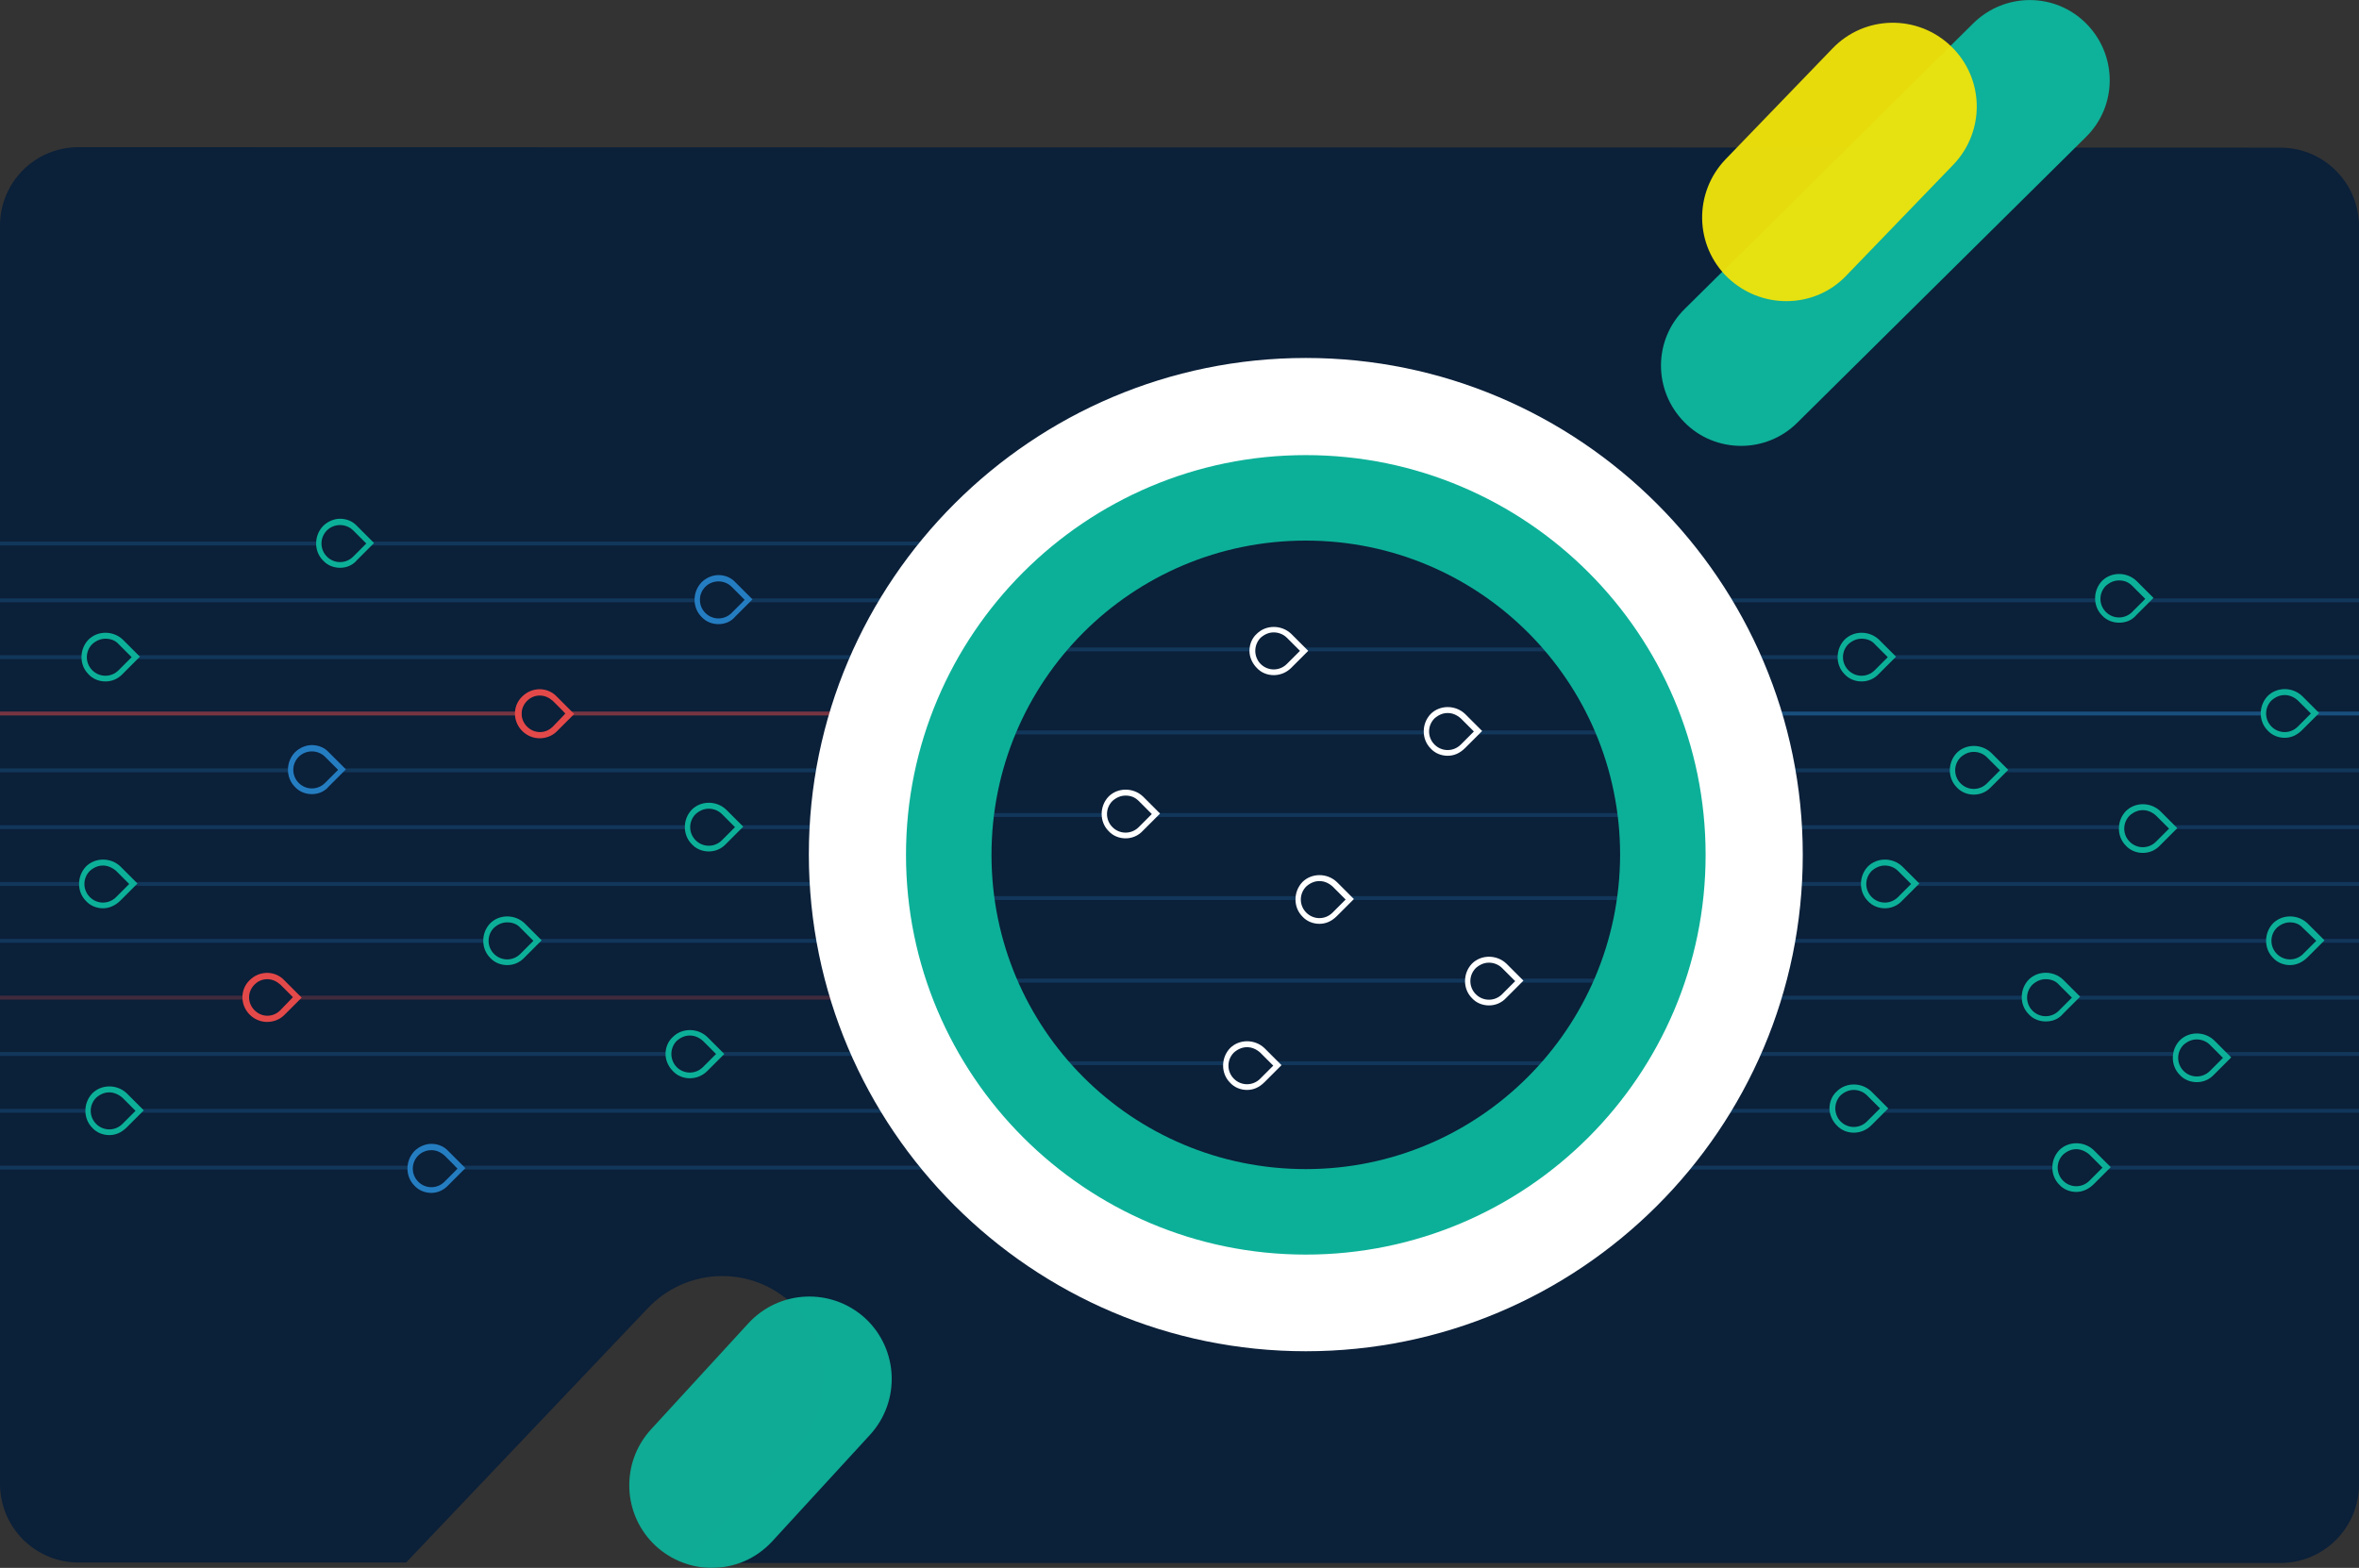<?xml version="1.0" encoding="utf-8"?>
<!-- Generator: Adobe Illustrator 26.2.1, SVG Export Plug-In . SVG Version: 6.00 Build 0)  -->
<svg version="1.1" id="Layer_1" xmlns="http://www.w3.org/2000/svg" xmlns:xlink="http://www.w3.org/1999/xlink" x="0px" y="0px"
	 viewBox="0 0 485.6 322.8" style="enable-background:new 0 0 485.6 322.8;" xml:space="preserve">
<rect x="0" y="0" width="485.6" height="322.8" fill="#333333" stroke="none"/>
<style type="text/css">
	.st0{fill:#257DC1;}
	.st1{fill:#0B2039;}
	.st2{fill:#0CB098;}
	.st3{fill:#E44949;}
	.st4{opacity:0.5;}
	.st5{clip-path:url(#SVGID_00000176741561163735739640000005186905351166109832_);}
	.st6{clip-path:url(#SVGID_00000165227997461620660010000010278677749683916424_);}
	.st7{clip-path:url(#SVGID_00000091010006503809101810000017242456967943262850_);}
	.st8{clip-path:url(#SVGID_00000109006675581968269560000017307121144991718079_);}
	.st9{clip-path:url(#SVGID_00000094591028011193305940000013326909074288379562_);}
	.st10{clip-path:url(#SVGID_00000149361012224077740430000011361901993466372490_);}
	.st11{clip-path:url(#SVGID_00000116221174770845774760000008412996108852340364_);}
	.st12{clip-path:url(#SVGID_00000127745013273546682190000010687896505430739352_);}
	.st13{clip-path:url(#SVGID_00000181786012067378471400000015479726640577116807_);}
	.st14{clip-path:url(#SVGID_00000163066485540273858970000001025489704304781750_);}
	.st15{clip-path:url(#SVGID_00000133519657536341757510000016838537156574817969_);}
	.st16{clip-path:url(#SVGID_00000073684970912419961410000012953189905999279550_);}
	.st17{clip-path:url(#SVGID_00000051357042656749696420000001211638391245352105_);}
	.st18{clip-path:url(#SVGID_00000101814656256805040430000000061462351747463585_);}
	.st19{clip-path:url(#SVGID_00000140705380935161506070000006699071954944689055_);}
	.st20{clip-path:url(#SVGID_00000162337093889158283040000012926921112393262768_);}
	.st21{clip-path:url(#SVGID_00000008109920307131417140000000621065551388766116_);}
	.st22{fill:#FFFFFF;}
	.st23{clip-path:url(#SVGID_00000149378504441851782420000012458877231469589421_);}
	.st24{clip-path:url(#SVGID_00000089575991338436462670000018156942780932231319_);}
	.st25{clip-path:url(#SVGID_00000147916135868886817610000015616679653740882598_);}
	.st26{clip-path:url(#SVGID_00000139278915000355463400000006789790019892899470_);}
	.st27{clip-path:url(#SVGID_00000096031216425643619600000010640420345807384219_);}
	.st28{clip-path:url(#SVGID_00000048466774394632621060000007570611465448249488_);}
	.st29{clip-path:url(#SVGID_00000036220374387353580430000016779544130441829276_);}
	.st30{clip-path:url(#SVGID_00000003078080742770954610000005252391329594616240_);}
	.st31{clip-path:url(#SVGID_00000139989563076638376180000003282489604437691793_);}
	.st32{clip-path:url(#SVGID_00000098221937165058088050000007638583070321431435_);}
	.st33{clip-path:url(#SVGID_00000104677859537510631290000007597729087023315599_);fill:#0CB098;}
	.st34{fill:#0EB199;}
	.st35{opacity:0.95;}
	.st36{opacity:0.95;enable-background:new    ;}
	.st37{fill:#F0E409;}
</style>
<g>
	<g>
		<path class="st0" d="M105.1,90.8c-1.1,0-2.2-0.4-3.1-1.3c-1.7-1.7-1.7-4.4,0-6.1s4.4-1.7,6.1,0l3.1,3.1l-3.1,3.1
			C107.3,90.4,106.2,90.8,105.1,90.8z M105.1,84.1c-0.6,0-1.2,0.2-1.7,0.7c-0.9,0.9-0.9,2.4,0,3.3s2.4,0.9,3.3,0l1.7-1.7l-1.7-1.7
			C106.3,84.3,105.7,84.1,105.1,84.1z"/>
	</g>
	<g id="Path_633_00000061453704679532246110000003042416854585286278_">
		<path class="st1" d="M16.2,30.3C7.2,30.3,0,37.5,0,46.5v259c0,8.9,7.2,16.2,16.2,16.2h0h67.4l49.6-52.2c7.8-8.4,20.8-9.1,29.4-1.5
			c8.8,7.8,9.2,21.7,1.2,30.4l-23.1,23.4h328.7c8.9,0,16.2-7.2,16.2-16.2l0,0v-259c0-8.9-7.2-16.2-16.2-16.2l0,0"/>
	</g>
	<g id="Path_633_00000084510052499961973130000013970330445512992684_">
		<path class="st1" d="M469.4,30.3"/>
	</g>
	<g id="Path_642_00000012466024127673142520000016361699862967805839_">
		<path class="st0" d="M173.8,166.6c-1,0-1.9-0.4-2.6-1.1c-1.4-1.4-1.4-3.8,0-5.2c1.4-1.4,3.8-1.4,5.2,0l2.6,2.6l-2.6,2.6
			C175.7,166.2,174.8,166.6,173.8,166.6C173.8,166.6,173.8,166.6,173.8,166.6z M173.8,161.2c-0.4,0-0.9,0.2-1.2,0.5
			c-0.7,0.7-0.7,1.7,0,2.4c0.6,0.6,1.8,0.6,2.4,0l1.2-1.2l-1.2-1.2C174.7,161.4,174.2,161.2,173.8,161.2z"/>
	</g>
	<g id="Path_652_00000160167295185145537110000011362302351572243097_">
		<path class="st2" d="M194.3,120.9c-1,0-1.9-0.4-2.6-1.1c-0.7-0.7-1.1-1.6-1.1-2.6c0-1,0.4-1.9,1.1-2.6c1.4-1.4,3.8-1.4,5.2,0
			l2.6,2.6l-2.6,2.6C196.2,120.5,195.3,120.9,194.3,120.9C194.3,120.9,194.3,120.9,194.3,120.9z M194.3,115.5
			c-0.4,0-0.9,0.2-1.2,0.5c-0.3,0.3-0.5,0.8-0.5,1.2s0.2,0.9,0.5,1.2s0.8,0.5,1.2,0.5l0,0c0.5,0,0.9-0.2,1.2-0.5l1.2-1.2l-1.2-1.2
			C195.2,115.6,194.7,115.5,194.3,115.5z"/>
	</g>
	<g id="Path_657_00000080204440407826737740000011418215243305039248_">
		<path class="st3" d="M192.4,232c-0.9,0-1.9-0.4-2.6-1.1c-1.4-1.4-1.4-3.8,0-5.2c1.4-1.4,3.8-1.4,5.2,0l2.6,2.6l-2.6,2.6
			C194.3,231.6,193.3,232,192.4,232z M192.4,226.6c-0.5,0-0.9,0.2-1.2,0.5c-0.7,0.7-0.7,1.7,0,2.4c0.7,0.7,1.7,0.7,2.4,0l1.2-1.2
			l-1.2-1.2C193.2,226.7,192.8,226.6,192.4,226.6z"/>
	</g>
	<g id="Group_766_00000085938182571854391700000003369000552940544152_" class="st4">
		<g id="Line_477_00000006704587828192823140000010913620511988789893_">
			<g>
				<rect x="0" y="146.5" class="st3" width="199.5" height="0.8"/>
			</g>
		</g>
	</g>
	<g class="st4">
		<defs>
			<rect id="SVGID_1_" y="123.2" class="st4" width="199.5" height="0.8"/>
		</defs>
		<use xlink:href="#SVGID_1_"  style="overflow:visible;fill:#257DC1;"/>
		<clipPath id="SVGID_00000000185205024277440340000008385837191966527378_">
			<use xlink:href="#SVGID_1_"  style="overflow:visible;"/>
		</clipPath>
		
			<g id="Line_482_00000000216417215162343820000015177424744460832929_" style="clip-path:url(#SVGID_00000000185205024277440340000008385837191966527378_);">
			<g>
				<line class="st0" x1="199.5" y1="123.6" x2="0" y2="123.6"/>
			</g>
		</g>
	</g>
	<g class="st4">
		<defs>
			<rect id="SVGID_00000103247162254193481830000004073375967785210555_" y="134.9" class="st4" width="199.5" height="0.8"/>
		</defs>
		<use xlink:href="#SVGID_00000103247162254193481830000004073375967785210555_"  style="overflow:visible;fill:#257DC1;"/>
		<clipPath id="SVGID_00000018229854106117236920000010156096270859208612_">
			<use xlink:href="#SVGID_00000103247162254193481830000004073375967785210555_"  style="overflow:visible;"/>
		</clipPath>
		
			<g id="Line_483_00000119080859729159866810000017790020855811872700_" style="clip-path:url(#SVGID_00000018229854106117236920000010156096270859208612_);">
			<g>
				<line class="st0" x1="199.5" y1="135.3" x2="0" y2="135.3"/>
			</g>
		</g>
	</g>
	<g class="st4">
		<defs>
			<rect id="SVGID_00000102512695314660802640000001750983334182439590_" y="111.5" class="st4" width="199.5" height="0.8"/>
		</defs>
		<use xlink:href="#SVGID_00000102512695314660802640000001750983334182439590_"  style="overflow:visible;fill:#257DC1;"/>
		<clipPath id="SVGID_00000121280422368096246250000003444717459666095241_">
			<use xlink:href="#SVGID_00000102512695314660802640000001750983334182439590_"  style="overflow:visible;"/>
		</clipPath>
		
			<g id="Line_493_00000065044106899785661450000001759783897956078218_" style="clip-path:url(#SVGID_00000121280422368096246250000003444717459666095241_);">
			<g>
				<line class="st0" x1="199.5" y1="111.9" x2="0" y2="111.9"/>
			</g>
		</g>
	</g>
	<g class="st4">
		<defs>
			<rect id="SVGID_00000031177244550382804560000006943593599091959464_" y="169.9" class="st4" width="199.5" height="0.8"/>
		</defs>
		<use xlink:href="#SVGID_00000031177244550382804560000006943593599091959464_"  style="overflow:visible;fill:#257DC1;"/>
		<clipPath id="SVGID_00000084496731938703748630000002619011652319339193_">
			<use xlink:href="#SVGID_00000031177244550382804560000006943593599091959464_"  style="overflow:visible;"/>
		</clipPath>
		
			<g id="Group_775_00000155127434798344879110000009240059003485017525_" style="clip-path:url(#SVGID_00000084496731938703748630000002619011652319339193_);">
			<g id="Line_480_00000064324235633532780680000012458510174024070845_">
				<g>
					<line class="st0" x1="199.5" y1="170.3" x2="0" y2="170.3"/>
				</g>
			</g>
		</g>
	</g>
	<g class="st4">
		<defs>
			<rect id="SVGID_00000162331878845453444200000007150387486503745692_" y="158.2" class="st4" width="199.5" height="0.8"/>
		</defs>
		<use xlink:href="#SVGID_00000162331878845453444200000007150387486503745692_"  style="overflow:visible;fill:#257DC1;"/>
		<clipPath id="SVGID_00000171680171410320131080000002065548008976932515_">
			<use xlink:href="#SVGID_00000162331878845453444200000007150387486503745692_"  style="overflow:visible;"/>
		</clipPath>
		
			<g id="Group_778_00000053521655615142517240000017838267718970271933_" style="clip-path:url(#SVGID_00000171680171410320131080000002065548008976932515_);">
			<g id="Line_481_00000061433959590536978480000009733461658611252918_">
				<g>
					<line class="st0" x1="199.5" y1="158.6" x2="0" y2="158.6"/>
				</g>
			</g>
		</g>
	</g>
	<g class="st4">
		<defs>
			<rect id="SVGID_00000155123724646357078360000006766973297036154004_" y="181.6" class="st4" width="199.5" height="0.8"/>
		</defs>
		<use xlink:href="#SVGID_00000155123724646357078360000006766973297036154004_"  style="overflow:visible;fill:#257DC1;"/>
		<clipPath id="SVGID_00000016796886498454761690000000586584318572285072_">
			<use xlink:href="#SVGID_00000155123724646357078360000006766973297036154004_"  style="overflow:visible;"/>
		</clipPath>
		
			<g id="Group_781_00000023966663966795737010000001678164526457947521_" style="clip-path:url(#SVGID_00000016796886498454761690000000586584318572285072_);">
			<g id="Line_482_00000039102773940552606520000005245606399609880757_">
				<g>
					<line class="st0" x1="199.5" y1="182" x2="0" y2="182"/>
				</g>
			</g>
		</g>
	</g>
	<g class="st4">
		<defs>
			<rect id="SVGID_00000123430017145439354680000003636056352362109868_" y="205" class="st4" width="199.5" height="0.8"/>
		</defs>
		<use xlink:href="#SVGID_00000123430017145439354680000003636056352362109868_"  style="overflow:visible;fill:#E44949;"/>
		<clipPath id="SVGID_00000042009883188471432470000011513349752140376477_">
			<use xlink:href="#SVGID_00000123430017145439354680000003636056352362109868_"  style="overflow:visible;"/>
		</clipPath>
		
			<g id="Group_784_00000059283147756703476860000010835705638807990690_" style="clip-path:url(#SVGID_00000042009883188471432470000011513349752140376477_);">
			<g id="Line_483_00000080196186059616716570000013382971864115370399_">
				<g>
					<line class="st0" x1="199.5" y1="205.4" x2="0" y2="205.4"/>
				</g>
			</g>
		</g>
	</g>
	<g class="st4">
		<defs>
			<rect id="SVGID_00000111151142121209621270000008553581597248736682_" y="193.3" class="st4" width="199.5" height="0.8"/>
		</defs>
		<use xlink:href="#SVGID_00000111151142121209621270000008553581597248736682_"  style="overflow:visible;fill:#257DC1;"/>
		<clipPath id="SVGID_00000090272206987307561100000015642023492157998468_">
			<use xlink:href="#SVGID_00000111151142121209621270000008553581597248736682_"  style="overflow:visible;"/>
		</clipPath>
		
			<g id="Group_814_00000069369058565816864380000018430422812551365516_" style="clip-path:url(#SVGID_00000090272206987307561100000015642023492157998468_);">
			<g id="Line_493_00000135683006844153880160000008916807610956745896_">
				<g>
					<line class="st0" x1="199.5" y1="193.7" x2="0" y2="193.7"/>
				</g>
			</g>
		</g>
	</g>
	<g class="st4">
		<defs>
			<rect id="SVGID_00000173873159831286635320000007670425009907706788_" y="216.6" class="st4" width="199.5" height="0.8"/>
		</defs>
		<use xlink:href="#SVGID_00000173873159831286635320000007670425009907706788_"  style="overflow:visible;fill:#257DC1;"/>
		<clipPath id="SVGID_00000114756009758978553640000009174556434514093733_">
			<use xlink:href="#SVGID_00000173873159831286635320000007670425009907706788_"  style="overflow:visible;"/>
		</clipPath>
		
			<g id="Group_781_00000116225809920304998710000007431490919784116128_" style="clip-path:url(#SVGID_00000114756009758978553640000009174556434514093733_);">
			<g id="Line_482_00000127748420878557443370000015161014215014880897_">
				<g>
					<line class="st0" x1="199.5" y1="217" x2="0" y2="217"/>
				</g>
			</g>
		</g>
	</g>
	<g class="st4">
		<defs>
			<rect id="SVGID_00000076578456986357666300000009673797759262168476_" y="228.3" class="st4" width="199.5" height="0.8"/>
		</defs>
		<use xlink:href="#SVGID_00000076578456986357666300000009673797759262168476_"  style="overflow:visible;fill:#257DC1;"/>
		<clipPath id="SVGID_00000118377468621376794250000010271609095144502719_">
			<use xlink:href="#SVGID_00000076578456986357666300000009673797759262168476_"  style="overflow:visible;"/>
		</clipPath>
		
			<g id="Group_784_00000170973510422418505890000016546723735662526627_" style="clip-path:url(#SVGID_00000118377468621376794250000010271609095144502719_);">
			<g id="Line_483_00000084502481922296151010000008899457298452348086_">
				<g>
					<line class="st0" x1="199.5" y1="228.7" x2="0" y2="228.7"/>
				</g>
			</g>
		</g>
	</g>
	<g>
		<g class="st4">
			<defs>
				
					<rect id="SVGID_00000036219322400656477930000007943711638658178437_" x="197.3" y="133.3" class="st4" width="143.1" height="0.8"/>
			</defs>
			<use xlink:href="#SVGID_00000036219322400656477930000007943711638658178437_"  style="overflow:visible;fill:#257DC1;"/>
			<clipPath id="SVGID_00000142856227772873354710000013842268734413434813_">
				<use xlink:href="#SVGID_00000036219322400656477930000007943711638658178437_"  style="overflow:visible;"/>
			</clipPath>
			
				<g id="Line_482_00000116217969745487059930000014100794340795617968_" style="clip-path:url(#SVGID_00000142856227772873354710000013842268734413434813_);">
				<g>
					<line class="st0" x1="340.4" y1="133.7" x2="197.3" y2="133.7"/>
				</g>
			</g>
		</g>
		<g class="st4">
			<defs>
				
					<rect id="SVGID_00000065063274102738108810000018013360059857169568_" x="197.3" y="167.4" class="st4" width="143.1" height="0.8"/>
			</defs>
			<use xlink:href="#SVGID_00000065063274102738108810000018013360059857169568_"  style="overflow:visible;fill:#257DC1;"/>
			<clipPath id="SVGID_00000013194489366820005320000012595750683682335877_">
				<use xlink:href="#SVGID_00000065063274102738108810000018013360059857169568_"  style="overflow:visible;"/>
			</clipPath>
			
				<g id="Group_775_00000043455912328112104590000004271154723456411316_" style="clip-path:url(#SVGID_00000013194489366820005320000012595750683682335877_);">
				<g id="Line_480_00000021092543281119223870000007737408192466440098_">
					<g>
						<line class="st0" x1="340.4" y1="167.8" x2="197.3" y2="167.8"/>
					</g>
				</g>
			</g>
		</g>
		<g class="st4">
			<defs>
				
					<rect id="SVGID_00000043444497315961209470000016756076013395520391_" x="197.3" y="150.4" class="st4" width="143.1" height="0.8"/>
			</defs>
			<use xlink:href="#SVGID_00000043444497315961209470000016756076013395520391_"  style="overflow:visible;fill:#257DC1;"/>
			<clipPath id="SVGID_00000123423831339629101450000001302124104349515139_">
				<use xlink:href="#SVGID_00000043444497315961209470000016756076013395520391_"  style="overflow:visible;"/>
			</clipPath>
			
				<g id="Group_778_00000040557737389630342490000003604615020587195791_" style="clip-path:url(#SVGID_00000123423831339629101450000001302124104349515139_);">
				<g id="Line_481_00000158722701473881760690000015011520861202137506_">
					<g>
						<line class="st0" x1="340.4" y1="150.8" x2="197.3" y2="150.8"/>
					</g>
				</g>
			</g>
		</g>
		<g class="st4">
			<defs>
				
					<rect id="SVGID_00000037675485792418833510000011804341910952743355_" x="197.3" y="184.5" class="st4" width="143.1" height="0.8"/>
			</defs>
			<use xlink:href="#SVGID_00000037675485792418833510000011804341910952743355_"  style="overflow:visible;fill:#257DC1;"/>
			<clipPath id="SVGID_00000052805314214283137000000015377935037204552624_">
				<use xlink:href="#SVGID_00000037675485792418833510000011804341910952743355_"  style="overflow:visible;"/>
			</clipPath>
			
				<g id="Group_781_00000134948147754686887190000006906338516405821357_" style="clip-path:url(#SVGID_00000052805314214283137000000015377935037204552624_);">
				<g id="Line_482_00000113326506065818707510000016130847146912456353_">
					<g>
						<line class="st0" x1="340.4" y1="184.9" x2="197.3" y2="184.9"/>
					</g>
				</g>
			</g>
		</g>
		<g class="st4">
			<defs>
				
					<rect id="SVGID_00000137847674947929544120000010613777666306148540_" x="197.3" y="201.5" class="st4" width="143.1" height="0.8"/>
			</defs>
			<use xlink:href="#SVGID_00000137847674947929544120000010613777666306148540_"  style="overflow:visible;fill:#257DC1;"/>
			<clipPath id="SVGID_00000040575093424167580560000004538456209749776571_">
				<use xlink:href="#SVGID_00000137847674947929544120000010613777666306148540_"  style="overflow:visible;"/>
			</clipPath>
			
				<g id="Group_814_00000080927055492315508920000004072525320579807131_" style="clip-path:url(#SVGID_00000040575093424167580560000004538456209749776571_);">
				<g id="Line_493_00000000932018905507235180000002205002603191929011_">
					<g>
						<line class="st0" x1="340.4" y1="201.9" x2="197.3" y2="201.9"/>
					</g>
				</g>
			</g>
		</g>
		<g class="st4">
			<defs>
				
					<rect id="SVGID_00000064353667579571322380000011902850956593899417_" x="197.3" y="218.5" class="st4" width="143.1" height="0.8"/>
			</defs>
			<use xlink:href="#SVGID_00000064353667579571322380000011902850956593899417_"  style="overflow:visible;fill:#257DC1;"/>
			<clipPath id="SVGID_00000162340631125875334680000003800864359206827184_">
				<use xlink:href="#SVGID_00000064353667579571322380000011902850956593899417_"  style="overflow:visible;"/>
			</clipPath>
			
				<g id="Group_784_00000115514452189935166320000004733391054458202047_" style="clip-path:url(#SVGID_00000162340631125875334680000003800864359206827184_);">
				<g id="Line_483_00000006681514333035736980000008213893223169517471_">
					<g>
						<line class="st0" x1="340.4" y1="218.9" x2="197.3" y2="218.9"/>
					</g>
				</g>
			</g>
		</g>
	</g>
	<g class="st4">
		<defs>
			<rect id="SVGID_00000095334656171204223350000011739928118355649445_" y="240" class="st4" width="199.5" height="0.8"/>
		</defs>
		<use xlink:href="#SVGID_00000095334656171204223350000011739928118355649445_"  style="overflow:visible;fill:#257DC1;"/>
		<clipPath id="SVGID_00000062164827047777202550000016074319366075667886_">
			<use xlink:href="#SVGID_00000095334656171204223350000011739928118355649445_"  style="overflow:visible;"/>
		</clipPath>
		
			<g id="Group_814_00000037694422509829518070000016692638935789836724_" style="clip-path:url(#SVGID_00000062164827047777202550000016074319366075667886_);">
			<g id="Line_493_00000033361527366512811730000009219189699099867528_">
				<g>
					<line class="st0" x1="199.5" y1="240.4" x2="0" y2="240.4"/>
				</g>
			</g>
		</g>
	</g>
	<g id="Path_646_00000147929251982018099230000003992523191168702377_">
		<path class="st1" d="M76.2,111.9l-3.1,3.1c-1.7,1.7-4.5,1.7-6.2,0c-1.7-1.7-1.7-4.5,0-6.2c1.7-1.7,4.5-1.7,6.2,0L76.2,111.9z"/>
		<path class="st2" d="M70,116.9c-1.3,0-2.6-0.5-3.5-1.5c-1.9-1.9-1.9-5.1,0-7.1c0.9-0.9,2.2-1.5,3.5-1.5c1.3,0,2.6,0.5,3.5,1.5
			l3.5,3.5l-3.5,3.5C72.6,116.4,71.3,116.9,70,116.9z M70,108.1c-1,0-2,0.4-2.7,1.1c-1.5,1.5-1.5,3.9,0,5.4c1.5,1.5,3.9,1.5,5.4,0
			l2.7-2.7l-2.7-2.7C72,108.5,71,108.1,70,108.1z"/>
	</g>
	<path class="st1" d="M70.4,158.5l-3.1,3.1c-1.7,1.7-4.5,1.7-6.2,0s-1.7-4.5,0-6.2c1.7-1.7,4.5-1.7,6.2,0L70.4,158.5z"/>
	<path class="st0" d="M64.2,163.5c-1.3,0-2.6-0.5-3.5-1.5c-1.9-1.9-1.9-5.1,0-7.1c0.9-0.9,2.2-1.5,3.5-1.5c1.3,0,2.6,0.5,3.5,1.5
		l3.5,3.5l-3.5,3.5C66.8,163,65.5,163.5,64.2,163.5z M64.2,154.7c-1,0-2,0.4-2.7,1.1c-1.5,1.5-1.5,3.9,0,5.4c1.5,1.5,3.9,1.5,5.4,0
		l2.7-2.7l-2.7-2.7C66.2,155.1,65.2,154.7,64.2,154.7z"/>
	<g id="Path_646_00000139280667683846336740000008835101952736209046_">
		<path class="st1" d="M268.5,134l-3.1,3.1c-1.7,1.7-4.5,1.7-6.2,0s-1.7-4.5,0-6.2c1.7-1.7,4.5-1.7,6.2,0L268.5,134z"/>
		<path class="st22" d="M262.2,139c-1.3,0-2.6-0.5-3.5-1.5c-0.9-0.9-1.5-2.2-1.5-3.5c0-1.3,0.5-2.6,1.5-3.5c1.9-1.9,5.1-1.9,7.1,0
			l3.5,3.5l-3.5,3.5C264.8,138.5,263.5,139,262.2,139z M262.2,130.2c-1,0-1.9,0.4-2.7,1.1c-0.7,0.7-1.1,1.7-1.1,2.7
			c0,1,0.4,2,1.1,2.7c1.5,1.5,3.9,1.5,5.4,0l2.7-2.7l-2.7-2.7C264.2,130.6,263.2,130.2,262.2,130.2z"/>
	</g>
	<g id="Path_646_00000072267504789973369230000006263860995458319500_">
		<path class="st1" d="M27.9,135.3l-3.1,3.1c-1.7,1.7-4.5,1.7-6.2,0c-1.7-1.7-1.7-4.5,0-6.2c1.7-1.7,4.5-1.7,6.2,0L27.9,135.3z"/>
		<path class="st2" d="M21.7,140.3c-1.3,0-2.6-0.5-3.5-1.5c-1.9-1.9-1.9-5.1,0-7.1c1.9-1.9,5.1-1.9,7.1,0l3.5,3.5l-3.5,3.5
			C24.3,139.8,23,140.3,21.7,140.3z M21.7,131.5c-1,0-1.9,0.4-2.7,1.1c-1.5,1.5-1.5,3.9,0,5.4c1.5,1.5,3.9,1.5,5.4,0l2.7-2.7
			l-2.7-2.7C23.7,131.8,22.7,131.5,21.7,131.5z"/>
	</g>
	<g id="Path_646_00000030453298754926153940000012129951914867721370_">
		<path class="st1" d="M148.2,217l-3.1,3.1c-1.7,1.7-4.5,1.7-6.2,0c-1.7-1.7-1.7-4.5,0-6.2c1.7-1.7,4.5-1.7,6.2,0L148.2,217z"/>
		<path class="st2" d="M142,222c-1.3,0-2.6-0.5-3.5-1.5c-0.9-0.9-1.5-2.2-1.5-3.5c0-1.3,0.5-2.6,1.5-3.5c1.9-1.9,5.1-1.9,7.1,0
			l3.5,3.5l-3.5,3.5C144.6,221.5,143.3,222,142,222z M142,213.2c-1,0-1.9,0.4-2.7,1.1c-0.7,0.7-1.1,1.7-1.1,2.7c0,1,0.4,2,1.1,2.7
			c1.5,1.5,3.9,1.5,5.4,0l2.7-2.7l-2.7-2.7C143.9,213.6,143,213.2,142,213.2z"/>
	</g>
	<g id="Path_646_00000101825371652008170590000017713170620960897169_">
		<path class="st1" d="M28.7,228.7l-3.1,3.1c-1.7,1.7-4.5,1.7-6.2,0c-1.7-1.7-1.7-4.5,0-6.2c1.7-1.7,4.5-1.7,6.2,0L28.7,228.7z"/>
		<path class="st2" d="M22.5,233.7c-1.3,0-2.6-0.5-3.5-1.5c-1.9-1.9-1.9-5.1,0-7.1c1.9-1.9,5.1-1.9,7.1,0l3.5,3.5l-3.5,3.5
			C25,233.2,23.8,233.7,22.5,233.7z M22.5,224.9c-1,0-1.9,0.4-2.7,1.1c-1.5,1.5-1.5,3.9,0,5.4c1.5,1.5,3.9,1.5,5.4,0l2.7-2.7
			l-2.7-2.7C24.4,225.3,23.4,224.9,22.5,224.9z"/>
	</g>
	<g id="Path_646_00000034068781023554059410000002370298189278657192_">
		<path class="st1" d="M152.2,170.3l-3.1,3.1c-1.7,1.7-4.5,1.7-6.2,0c-1.7-1.7-1.7-4.5,0-6.2c1.7-1.7,4.5-1.7,6.2,0L152.2,170.3z"/>
		<path class="st2" d="M145.9,175.3c-1.3,0-2.6-0.5-3.5-1.5c-1.9-1.9-1.9-5.1,0-7.1c1.9-1.9,5.1-1.9,7.1,0l3.5,3.5l-3.5,3.5
			C148.5,174.8,147.2,175.3,145.9,175.3z M145.9,166.5c-1,0-1.9,0.4-2.7,1.1c-1.5,1.5-1.5,3.9,0,5.4c1.5,1.5,3.9,1.5,5.4,0l2.7-2.7
			l-2.7-2.7C147.9,166.9,146.9,166.5,145.9,166.5z"/>
	</g>
	<g id="Path_646_00000124857545549385162140000016778128210112019645_">
		<path class="st1" d="M304.2,150.6l-3.1,3.1c-1.7,1.7-4.5,1.7-6.2,0s-1.7-4.5,0-6.2c1.7-1.7,4.5-1.7,6.2,0L304.2,150.6z"/>
		<path class="st22" d="M298,155.6c-1.3,0-2.6-0.5-3.5-1.5c-1.9-1.9-1.9-5.1,0-7.1c1.9-1.9,5.1-1.9,7.1,0l3.5,3.5l-3.5,3.5
			C300.5,155.1,299.3,155.6,298,155.6z M298,146.8c-1,0-1.9,0.4-2.7,1.1c-1.5,1.5-1.5,3.9,0,5.4c1.5,1.5,3.9,1.5,5.4,0l2.7-2.7
			l-2.7-2.7C299.9,147.2,299,146.8,298,146.8z"/>
	</g>
	<g id="Path_646_00000143607082299255631800000003640962840900693950_">
		<path class="st1" d="M237.9,167.6l-3.1,3.1c-1.7,1.7-4.5,1.7-6.2,0c-1.7-1.7-1.7-4.5,0-6.2c1.7-1.7,4.5-1.7,6.2,0L237.9,167.6z"/>
		<path class="st22" d="M231.7,172.6c-1.3,0-2.6-0.5-3.5-1.5c-1.9-1.9-1.9-5.1,0-7.1c1.9-1.9,5.1-1.9,7.1,0l3.5,3.5l-3.5,3.5
			C234.3,172.1,233,172.6,231.7,172.6z M231.7,163.8c-1,0-1.9,0.4-2.7,1.1c-1.5,1.5-1.5,3.9,0,5.4s3.9,1.5,5.4,0l2.7-2.7l-2.7-2.7
			C233.6,164.1,232.7,163.8,231.7,163.8z"/>
	</g>
	<g id="Path_646_00000096766518716491646360000001341195220363132069_">
		<path class="st1" d="M277.8,185.2l-3.1,3.1c-1.7,1.7-4.5,1.7-6.2,0c-1.7-1.7-1.7-4.5,0-6.2c1.7-1.7,4.5-1.7,6.2,0L277.8,185.2z"/>
		<path class="st22" d="M271.6,190.2c-1.3,0-2.6-0.5-3.5-1.5c-1.9-1.9-1.9-5.1,0-7.1c1.9-1.9,5.1-1.9,7.1,0l3.5,3.5l-3.5,3.5
			C274.1,189.7,272.9,190.2,271.6,190.2z M271.6,181.4c-1,0-1.9,0.4-2.7,1.1c-1.5,1.5-1.5,3.9,0,5.4c1.5,1.5,3.9,1.5,5.4,0l2.7-2.7
			l-2.7-2.7C273.5,181.8,272.6,181.4,271.6,181.4z"/>
	</g>
	<g id="Path_646_00000165947282367546277840000014113780745509040807_">
		<path class="st1" d="M312.8,202l-3.1,3.1c-1.7,1.7-4.5,1.7-6.2,0s-1.7-4.5,0-6.2c1.7-1.7,4.5-1.7,6.2,0L312.8,202z"/>
		<path class="st22" d="M306.5,207c-1.3,0-2.6-0.5-3.5-1.5c-1.9-1.9-1.9-5.1,0-7.1c1.9-1.9,5.1-1.9,7.1,0l3.5,3.5l-3.5,3.5
			C309.1,206.5,307.8,207,306.5,207z M306.5,198.2c-1,0-1.9,0.4-2.7,1.1c-1.5,1.5-1.5,3.9,0,5.4c1.5,1.5,3.9,1.5,5.4,0l2.7-2.7
			l-2.7-2.7C308.5,198.6,307.5,198.2,306.5,198.2z"/>
	</g>
	<g id="Path_646_00000042726280522266174860000016004737186987704990_">
		<path class="st1" d="M262.9,219.4l-3.1,3.1c-1.7,1.7-4.5,1.7-6.2,0s-1.7-4.5,0-6.2c1.7-1.7,4.5-1.7,6.2,0L262.9,219.4z"/>
		<path class="st22" d="M256.7,224.4c-1.3,0-2.6-0.5-3.5-1.5c-1.9-1.9-1.9-5.1,0-7.1c1.9-1.9,5.1-1.9,7.1,0l3.5,3.5l-3.5,3.5
			C259.2,223.9,258,224.4,256.7,224.4z M256.7,215.6c-1,0-1.9,0.4-2.7,1.1c-1.5,1.5-1.5,3.9,0,5.4c1.5,1.5,3.9,1.5,5.4,0l2.7-2.7
			l-2.7-2.7C258.6,216,257.7,215.6,256.7,215.6z"/>
	</g>
	<g id="Path_646_00000098193703998047263740000012217881710244592552_">
		<path class="st1" d="M27.4,182l-3.1,3.1c-1.7,1.7-4.5,1.7-6.2,0c-1.7-1.7-1.7-4.5,0-6.2c1.7-1.7,4.5-1.7,6.2,0L27.4,182z"/>
		<path class="st2" d="M21.2,187c-1.3,0-2.6-0.5-3.5-1.5c-1.9-1.9-1.9-5.1,0-7.1c1.9-1.9,5.1-1.9,7.1,0l3.5,3.5l-3.5,3.5
			C23.7,186.5,22.4,187,21.2,187z M21.2,178.2c-1,0-1.9,0.4-2.7,1.1c-1.5,1.5-1.5,3.9,0,5.4c1.5,1.5,3.9,1.5,5.4,0l2.7-2.7l-2.7-2.7
			C23.1,178.6,22.1,178.2,21.2,178.2z"/>
	</g>
	<path class="st1" d="M111.1,143.2c-1,0-1.9,0.4-2.6,1.1c-1.5,1.5-1.5,3.8,0,5.3c1.5,1.5,3.8,1.5,5.3,0l2.6-2.7l-2.6-2.6
		C113,143.6,112.1,143.2,111.1,143.2z"/>
	<g id="Path_646_00000125597423304279099060000014792619534774230147_">
		<path class="st1" d="M110.7,193.7l-3.1,3.1c-1.7,1.7-4.5,1.7-6.2,0c-1.7-1.7-1.7-4.5,0-6.2c1.7-1.7,4.5-1.7,6.2,0L110.7,193.7z"/>
		<path class="st2" d="M104.4,198.7c-1.3,0-2.6-0.5-3.5-1.5c-1.9-1.9-1.9-5.1,0-7.1c1.9-1.9,5.1-1.9,7.1,0l3.5,3.5l-3.5,3.5
			C107,198.2,105.7,198.7,104.4,198.7z M104.4,189.9c-1,0-1.9,0.4-2.7,1.1c-1.5,1.5-1.5,3.9,0,5.4c1.5,1.5,3.9,1.5,5.4,0l2.7-2.7
			l-2.7-2.7C106.4,190.2,105.4,189.9,104.4,189.9z"/>
	</g>
	<g id="Path_646_00000126305837560905158910000012304171851165685650_">
		<path class="st3" d="M111.1,152c-1.3,0-2.6-0.5-3.6-1.5c-2-2-2-5.2,0-7.1c2-2,5.2-2,7.1,0l3.6,3.6l-3.6,3.6
			C113.7,151.5,112.4,152,111.1,152z M111.1,143.2c-1,0-1.9,0.4-2.6,1.1c-1.5,1.5-1.5,3.8,0,5.3c1.5,1.5,3.8,1.5,5.3,0l2.6-2.7
			l-2.6-2.6C113,143.6,112.1,143.2,111.1,143.2z"/>
	</g>
	<g id="Path_646_00000102525334507305722330000009669819620304554133_">
		<path class="st1" d="M61.2,205.3l-3.1,3.1c-1.7,1.7-4.5,1.7-6.2,0c-1.7-1.7-1.7-4.5,0-6.2c1.7-1.7,4.5-1.7,6.2,0L61.2,205.3z"/>
		<path class="st3" d="M55,210.4c-1.3,0-2.6-0.5-3.6-1.5c-2-2-2-5.2,0-7.1c2-2,5.2-2,7.1,0l3.6,3.6l-3.6,3.6
			C57.6,209.9,56.3,210.4,55,210.4z M55,201.6c-1,0-1.9,0.4-2.6,1.1c-1.5,1.5-1.5,3.8,0,5.3c1.5,1.5,3.8,1.5,5.3,0l2.6-2.7l-2.6-2.6
			C56.9,202,56,201.6,55,201.6z"/>
	</g>
	<g id="Group_766_00000101800943653328289900000006331672032368355204_" class="st4">
		<g id="Line_477_00000102543939028120477310000002116397438655402403_">
			<g>
				<rect x="342.6" y="146.5" class="st0" width="143" height="0.8"/>
			</g>
		</g>
	</g>
	<g class="st4">
		<defs>
			
				<rect id="SVGID_00000137106202815798548920000012074779715017206916_" x="342.6" y="123.2" class="st4" width="143" height="0.8"/>
		</defs>
		<use xlink:href="#SVGID_00000137106202815798548920000012074779715017206916_"  style="overflow:visible;fill:#257DC1;"/>
		<clipPath id="SVGID_00000119075268256980576140000003499583017138096027_">
			<use xlink:href="#SVGID_00000137106202815798548920000012074779715017206916_"  style="overflow:visible;"/>
		</clipPath>
		
			<g id="Line_482_00000093136417397789842920000016829812187232101506_" style="clip-path:url(#SVGID_00000119075268256980576140000003499583017138096027_);">
			<g>
				<line class="st0" x1="485.6" y1="123.6" x2="342.6" y2="123.6"/>
			</g>
		</g>
	</g>
	<g class="st4">
		<defs>
			
				<rect id="SVGID_00000173863191251299169790000017210919704183874749_" x="342.6" y="134.9" class="st4" width="143" height="0.8"/>
		</defs>
		<use xlink:href="#SVGID_00000173863191251299169790000017210919704183874749_"  style="overflow:visible;fill:#257DC1;"/>
		<clipPath id="SVGID_00000145746337947450844730000005280469762434098841_">
			<use xlink:href="#SVGID_00000173863191251299169790000017210919704183874749_"  style="overflow:visible;"/>
		</clipPath>
		
			<g id="Line_483_00000010308386386663179810000001537010863389485961_" style="clip-path:url(#SVGID_00000145746337947450844730000005280469762434098841_);">
			<g>
				<line class="st0" x1="485.6" y1="135.3" x2="342.6" y2="135.3"/>
			</g>
		</g>
	</g>
	<g class="st4">
		<defs>
			
				<rect id="SVGID_00000018917733146980665930000009126120081699639442_" x="342.6" y="169.9" class="st4" width="143" height="0.8"/>
		</defs>
		<use xlink:href="#SVGID_00000018917733146980665930000009126120081699639442_"  style="overflow:visible;fill:#257DC1;"/>
		<clipPath id="SVGID_00000125586473899702727180000004466362668908221076_">
			<use xlink:href="#SVGID_00000018917733146980665930000009126120081699639442_"  style="overflow:visible;"/>
		</clipPath>
		
			<g id="Group_775_00000017498995727267980390000005065663874351761557_" style="clip-path:url(#SVGID_00000125586473899702727180000004466362668908221076_);">
			<g id="Line_480_00000163051792841787942850000016355078114957154738_">
				<g>
					<line class="st0" x1="485.6" y1="170.3" x2="342.6" y2="170.3"/>
				</g>
			</g>
		</g>
	</g>
	<g class="st4">
		<defs>
			
				<rect id="SVGID_00000029756641110031111430000010419307951694187442_" x="342.6" y="158.2" class="st4" width="143" height="0.8"/>
		</defs>
		<use xlink:href="#SVGID_00000029756641110031111430000010419307951694187442_"  style="overflow:visible;fill:#257DC1;"/>
		<clipPath id="SVGID_00000174589512094467338130000015423270562761713055_">
			<use xlink:href="#SVGID_00000029756641110031111430000010419307951694187442_"  style="overflow:visible;"/>
		</clipPath>
		
			<g id="Group_778_00000016794315102449670410000001893056331682097078_" style="clip-path:url(#SVGID_00000174589512094467338130000015423270562761713055_);">
			<g id="Line_481_00000097492184191529361880000002783091457039992489_">
				<g>
					<line class="st0" x1="485.6" y1="158.6" x2="342.6" y2="158.6"/>
				</g>
			</g>
		</g>
	</g>
	<g class="st4">
		<defs>
			
				<rect id="SVGID_00000028308268635145166820000007620567714227550342_" x="342.6" y="181.6" class="st4" width="143" height="0.8"/>
		</defs>
		<use xlink:href="#SVGID_00000028308268635145166820000007620567714227550342_"  style="overflow:visible;fill:#257DC1;"/>
		<clipPath id="SVGID_00000076589679191897925220000001030132051407776164_">
			<use xlink:href="#SVGID_00000028308268635145166820000007620567714227550342_"  style="overflow:visible;"/>
		</clipPath>
		
			<g id="Group_781_00000054978545941232710520000006595451681282594210_" style="clip-path:url(#SVGID_00000076589679191897925220000001030132051407776164_);">
			<g id="Line_482_00000131345099687276621270000009273674226819543466_">
				<g>
					<line class="st0" x1="485.6" y1="182" x2="342.6" y2="182"/>
				</g>
			</g>
		</g>
	</g>
	<g class="st4">
		<defs>
			<rect id="SVGID_00000173851315715423599270000008919257374324951990_" x="342.6" y="205" class="st4" width="143" height="0.8"/>
		</defs>
		<use xlink:href="#SVGID_00000173851315715423599270000008919257374324951990_"  style="overflow:visible;fill:#257DC1;"/>
		<clipPath id="SVGID_00000116214783107039754780000000354720722103889808_">
			<use xlink:href="#SVGID_00000173851315715423599270000008919257374324951990_"  style="overflow:visible;"/>
		</clipPath>
		
			<g id="Group_784_00000018231455895460461640000003402036315737030824_" style="clip-path:url(#SVGID_00000116214783107039754780000000354720722103889808_);">
			<g id="Line_483_00000070811691325762039980000017236082146495173290_">
				<g>
					<line class="st0" x1="485.6" y1="205.4" x2="342.6" y2="205.4"/>
				</g>
			</g>
		</g>
	</g>
	<g class="st4">
		<defs>
			
				<rect id="SVGID_00000103242955777722434100000016727542482038318988_" x="342.6" y="193.3" class="st4" width="143" height="0.8"/>
		</defs>
		<use xlink:href="#SVGID_00000103242955777722434100000016727542482038318988_"  style="overflow:visible;fill:#257DC1;"/>
		<clipPath id="SVGID_00000142884940232955843620000003804794048727985814_">
			<use xlink:href="#SVGID_00000103242955777722434100000016727542482038318988_"  style="overflow:visible;"/>
		</clipPath>
		
			<g id="Group_814_00000098200077030529745790000005854909768928990370_" style="clip-path:url(#SVGID_00000142884940232955843620000003804794048727985814_);">
			<g id="Line_493_00000159462969927030194570000017313307487469697155_">
				<g>
					<line class="st0" x1="485.6" y1="193.7" x2="342.6" y2="193.7"/>
				</g>
			</g>
		</g>
	</g>
	<g class="st4">
		<defs>
			
				<rect id="SVGID_00000139272819088143097960000015181504753778931640_" x="342.6" y="216.6" class="st4" width="143" height="0.8"/>
		</defs>
		<use xlink:href="#SVGID_00000139272819088143097960000015181504753778931640_"  style="overflow:visible;fill:#257DC1;"/>
		<clipPath id="SVGID_00000032614809482917154570000010397464542891853991_">
			<use xlink:href="#SVGID_00000139272819088143097960000015181504753778931640_"  style="overflow:visible;"/>
		</clipPath>
		
			<g id="Group_781_00000179645884676909150220000017639027959058994337_" style="clip-path:url(#SVGID_00000032614809482917154570000010397464542891853991_);">
			<g id="Line_482_00000120519456053450334150000002378189620636086445_">
				<g>
					<line class="st0" x1="485.6" y1="217" x2="342.6" y2="217"/>
				</g>
			</g>
		</g>
	</g>
	<g class="st4">
		<defs>
			
				<rect id="SVGID_00000179642410883427244590000002161188439529727107_" x="342.6" y="228.3" class="st4" width="143" height="0.8"/>
		</defs>
		<use xlink:href="#SVGID_00000179642410883427244590000002161188439529727107_"  style="overflow:visible;fill:#257DC1;"/>
		<clipPath id="SVGID_00000050631633208274326970000014471004863890920332_">
			<use xlink:href="#SVGID_00000179642410883427244590000002161188439529727107_"  style="overflow:visible;"/>
		</clipPath>
		
			<g id="Group_784_00000062179912421380472640000014740144703395612066_" style="clip-path:url(#SVGID_00000050631633208274326970000014471004863890920332_);">
			<g id="Line_483_00000055699550077461301200000000938704472527006862_">
				<g>
					<line class="st0" x1="485.6" y1="228.7" x2="342.6" y2="228.7"/>
				</g>
			</g>
		</g>
	</g>
	<g class="st4">
		<defs>
			<rect id="SVGID_00000153682640944191442160000008424723553725631104_" x="342.6" y="240" class="st4" width="143" height="0.8"/>
		</defs>
		<use xlink:href="#SVGID_00000153682640944191442160000008424723553725631104_"  style="overflow:visible;fill:#257DC1;"/>
		<clipPath id="SVGID_00000036215824782618808340000012653902369115637138_">
			<use xlink:href="#SVGID_00000153682640944191442160000008424723553725631104_"  style="overflow:visible;"/>
		</clipPath>
		
			<g id="Group_814_00000078031725726166598150000012394929069072867734_" style="clip-path:url(#SVGID_00000036215824782618808340000012653902369115637138_);">
			<g id="Line_493_00000067929148405176882570000003379805952165584828_">
				<g>
					<line class="st0" x1="485.6" y1="240.4" x2="342.6" y2="240.4"/>
				</g>
			</g>
		</g>
	</g>
	<g id="Path_646_00000171703600616763413720000007667855954579094177_">
		<path class="st1" d="M442.4,123.2l-3.1,3.1c-1.7,1.7-4.5,1.7-6.2,0s-1.7-4.5,0-6.2c1.7-1.7,4.5-1.7,6.2,0L442.4,123.2z"/>
		<path class="st2" d="M436.2,128.2c-1.3,0-2.6-0.5-3.5-1.5c-1.9-1.9-1.9-5.1,0-7.1c1.9-1.9,5.1-1.9,7.1,0l3.5,3.5l-3.5,3.5
			C438.8,127.8,437.5,128.2,436.2,128.2z M436.2,119.5c-1,0-1.9,0.4-2.7,1.1c-1.5,1.5-1.5,3.9,0,5.4c1.5,1.5,3.9,1.5,5.4,0l2.7-2.7
			l-2.7-2.7C438.1,119.8,437.2,119.5,436.2,119.5z"/>
	</g>
	<g id="Path_646_00000018221314904648217960000015264846139853225896_">
		<path class="st1" d="M412.6,158.6l-3.1,3.1c-1.7,1.7-4.5,1.7-6.2,0s-1.7-4.5,0-6.2c1.7-1.7,4.5-1.7,6.2,0L412.6,158.6z"/>
		<path class="st2" d="M406.3,163.6c-1.3,0-2.6-0.5-3.5-1.5c-1.9-1.9-1.9-5.1,0-7.1c1.9-1.9,5.1-1.9,7.1,0l3.5,3.5l-3.5,3.5
			C408.9,163.1,407.6,163.6,406.3,163.6z M406.3,154.8c-1,0-1.9,0.4-2.7,1.1c-1.5,1.5-1.5,3.9,0,5.4c1.5,1.5,3.9,1.5,5.4,0l2.7-2.7
			l-2.7-2.7C408.3,155.2,407.3,154.8,406.3,154.8z"/>
	</g>
	<g id="Path_646_00000181074404734635658850000013929169723310877579_">
		<path class="st1" d="M447.3,170.6l-3.1,3.1c-1.7,1.7-4.5,1.7-6.2,0c-1.7-1.7-1.7-4.5,0-6.2c1.7-1.7,4.5-1.7,6.2,0L447.3,170.6z"/>
		<path class="st2" d="M441.1,175.6c-1.3,0-2.6-0.5-3.5-1.5c-1.9-1.9-1.9-5.1,0-7.1c1.9-1.9,5.1-1.9,7.1,0l3.5,3.5l-3.5,3.5
			C443.7,175.1,442.4,175.6,441.1,175.6z M441.1,166.8c-1,0-1.9,0.4-2.7,1.1c-1.5,1.5-1.5,3.9,0,5.4c1.5,1.5,3.9,1.5,5.4,0l2.7-2.7
			l-2.7-2.7C443,167.2,442.1,166.8,441.1,166.8z"/>
	</g>
	<g id="Path_646_00000138550733657206941420000003833172164373243576_">
		<path class="st1" d="M389.5,135.3l-3.1,3.1c-1.7,1.7-4.5,1.7-6.2,0c-1.7-1.7-1.7-4.5,0-6.2c1.7-1.7,4.5-1.7,6.2,0L389.5,135.3z"/>
		<path class="st2" d="M383.2,140.3c-1.3,0-2.6-0.5-3.5-1.5c-1.9-1.9-1.9-5.1,0-7.1c1.9-1.9,5.1-1.9,7.1,0l3.5,3.5l-3.5,3.5
			C385.8,139.8,384.5,140.3,383.2,140.3z M383.2,131.5c-1,0-1.9,0.4-2.7,1.1c-1.5,1.5-1.5,3.9,0,5.4c1.5,1.5,3.9,1.5,5.4,0l2.7-2.7
			l-2.7-2.7C385.2,131.8,384.2,131.5,383.2,131.5z"/>
	</g>
	<g id="Path_646_00000172419500365133538940000015293592030349699221_">
		<path class="st1" d="M387.8,228.2l-3.1,3.1c-1.7,1.7-4.5,1.7-6.2,0s-1.7-4.5,0-6.2c1.7-1.7,4.5-1.7,6.2,0L387.8,228.2z"/>
		<path class="st2" d="M381.6,233.2c-1.3,0-2.6-0.5-3.5-1.5c-0.9-0.9-1.5-2.2-1.5-3.5c0-1.3,0.5-2.6,1.5-3.5c1.9-1.9,5.1-1.9,7.1,0
			l3.5,3.5l-3.5,3.5C384.2,232.7,382.9,233.2,381.6,233.2z M381.6,224.4c-1,0-1.9,0.4-2.7,1.1c-0.7,0.7-1.1,1.7-1.1,2.7
			c0,1,0.4,2,1.1,2.7c1.5,1.5,3.9,1.5,5.4,0l2.7-2.7l-2.7-2.7C383.6,224.8,382.6,224.4,381.6,224.4z"/>
	</g>
	<g id="Path_646_00000143612599484659401030000001377022979618577341_">
		<path class="st1" d="M458.4,217.8l-3.1,3.1c-1.7,1.7-4.5,1.7-6.2,0c-1.7-1.7-1.7-4.5,0-6.2c1.7-1.7,4.5-1.7,6.2,0L458.4,217.8z"/>
		<path class="st2" d="M452.2,222.8c-1.3,0-2.6-0.5-3.5-1.5c-1.9-1.9-1.9-5.1,0-7.1c1.9-1.9,5.1-1.9,7.1,0l3.5,3.5l-3.5,3.5
			C454.8,222.3,453.5,222.8,452.2,222.8z M452.2,214c-1,0-1.9,0.4-2.7,1.1c-1.5,1.5-1.5,3.9,0,5.4s3.9,1.5,5.4,0l2.7-2.7l-2.7-2.7
			C454.2,214.4,453.2,214,452.2,214z"/>
	</g>
	<g id="Path_646_00000075858604440920079800000005352890538721736578_">
		<path class="st1" d="M433.6,240.4l-3.1,3.1c-1.7,1.7-4.5,1.7-6.2,0s-1.7-4.5,0-6.2c1.7-1.7,4.5-1.7,6.2,0L433.6,240.4z"/>
		<path class="st2" d="M427.4,245.4c-1.3,0-2.6-0.5-3.5-1.5c-1.9-1.9-1.9-5.1,0-7.1c1.9-1.9,5.1-1.9,7.1,0l3.5,3.5l-3.5,3.5
			C429.9,244.9,428.6,245.4,427.4,245.4z M427.4,236.6c-1,0-1.9,0.4-2.7,1.1c-1.5,1.5-1.5,3.9,0,5.4c1.5,1.5,3.9,1.5,5.4,0l2.7-2.7
			l-2.7-2.7C429.3,237,428.3,236.6,427.4,236.6z"/>
	</g>
	<g id="Path_646_00000072985864722290172650000017919755735707901336_">
		<path class="st1" d="M394.2,182l-3.1,3.1c-1.7,1.7-4.5,1.7-6.2,0c-1.7-1.7-1.7-4.5,0-6.2c1.7-1.7,4.5-1.7,6.2,0L394.2,182z"/>
		<path class="st2" d="M388,187c-1.3,0-2.6-0.5-3.5-1.5c-1.9-1.9-1.9-5.1,0-7.1c1.9-1.9,5.1-1.9,7.1,0l3.5,3.5l-3.5,3.5
			C390.6,186.5,389.3,187,388,187z M388,178.2c-1,0-1.9,0.4-2.7,1.1c-1.5,1.5-1.5,3.9,0,5.4c1.5,1.5,3.9,1.5,5.4,0l2.7-2.7l-2.7-2.7
			C390,178.6,389,178.2,388,178.2z"/>
	</g>
	<g id="Path_646_00000068666300486259661560000002663728771027681686_">
		<path class="st1" d="M477.6,193.7l-3.1,3.1c-1.7,1.7-4.5,1.7-6.2,0c-1.7-1.7-1.7-4.5,0-6.2c1.7-1.7,4.5-1.7,6.2,0L477.6,193.7z"/>
		<path class="st2" d="M471.4,198.7c-1.3,0-2.6-0.5-3.5-1.5c-1.9-1.9-1.9-5.1,0-7.1c1.9-1.9,5.1-1.9,7.1,0l3.5,3.5l-3.5,3.5
			C473.9,198.2,472.6,198.7,471.4,198.7z M471.4,189.9c-1,0-1.9,0.4-2.7,1.1c-1.5,1.5-1.5,3.9,0,5.4c1.5,1.5,3.9,1.5,5.4,0l2.7-2.7
			L474,191C473.3,190.2,472.3,189.9,471.4,189.9z"/>
	</g>
	<g id="Path_646_00000076605550965254930070000002994706268524531330_">
		<path class="st1" d="M476.5,146.9l-3.1,3.1c-1.7,1.7-4.5,1.7-6.2,0c-1.7-1.7-1.7-4.5,0-6.2c1.7-1.7,4.5-1.7,6.2,0L476.5,146.9z"/>
		<path class="st2" d="M470.3,151.9c-1.3,0-2.6-0.5-3.5-1.5c-1.9-1.9-1.9-5.1,0-7.1c1.9-1.9,5.1-1.9,7.1,0l3.5,3.5l-3.5,3.5
			C472.8,151.4,471.6,151.9,470.3,151.9z M470.3,143.1c-1,0-1.9,0.4-2.7,1.1c-1.5,1.5-1.5,3.9,0,5.4c1.5,1.5,3.9,1.5,5.4,0l2.7-2.7
			l-2.7-2.7C472.2,143.5,471.3,143.1,470.3,143.1z"/>
	</g>
	<g id="Path_646_00000092416352437469723310000008698802372780130446_">
		<path class="st1" d="M427.4,205.3l-3.1,3.1c-1.7,1.7-4.5,1.7-6.2,0s-1.7-4.5,0-6.2c1.7-1.7,4.5-1.7,6.2,0L427.4,205.3z"/>
		<path class="st2" d="M421.1,210.3c-1.3,0-2.6-0.5-3.5-1.5c-1.9-1.9-1.9-5.1,0-7.1c1.9-1.9,5.1-1.9,7.1,0l3.5,3.5l-3.5,3.5
			C423.7,209.9,422.4,210.3,421.1,210.3z M421.1,201.6c-1,0-1.9,0.4-2.7,1.1c-1.5,1.5-1.5,3.9,0,5.4c1.5,1.5,3.9,1.5,5.4,0l2.7-2.7
			l-2.7-2.7C423.1,201.9,422.1,201.6,421.1,201.6z"/>
	</g>
	<g id="Path_693_00000109008699332854127440000007791636496260504243_">
		<g>
			<defs>
				<path id="SVGID_00000164487191954718501840000008101866304335362179_" d="M342.4,176h8.9c0,45.5-36.9,82.5-82.5,82.5
					c-45.5,0-82.5-36.9-82.5-82.5c0-45.5,36.9-82.5,82.5-82.5c45.5,0,82.5,36.9,82.5,82.5h-17.8c0-35.7-28.9-64.7-64.7-64.7
					s-64.7,28.9-64.7,64.7s28.9,64.7,64.7,64.7h0c35.7,0,64.6-29,64.7-64.7L342.4,176z"/>
			</defs>
			<clipPath id="SVGID_00000180334543080281012550000014909749881672372116_">
				<use xlink:href="#SVGID_00000164487191954718501840000008101866304335362179_"  style="overflow:visible;"/>
			</clipPath>
			
				<rect x="186.4" y="93.5" style="clip-path:url(#SVGID_00000180334543080281012550000014909749881672372116_);fill:#0CB098;" width="164.9" height="164.9"/>
		</g>
	</g>
	<g id="Line_540_00000181054027906174033720000006226222807736654480_">
		<path class="st34" d="M358.4,91.8c-4.2,0-8.5-1.6-11.7-4.9c-6.4-6.5-6.4-16.9,0.1-23.3l59.4-58.8c6.5-6.4,16.9-6.4,23.3,0.1
			c6.4,6.5,6.4,16.9-0.1,23.3L370,87C366.8,90.2,362.6,91.8,358.4,91.8z"/>
	</g>
	<g id="Line_540_00000014609173681296622620000003448090173426519172_" class="st35">
		<path class="st34" d="M146.5,322.8c-4.1,0-8.2-1.5-11.5-4.5c-6.9-6.4-7.3-17.1-1-24l20.1-21.9c6.4-6.9,17.1-7.3,24-1
			c6.9,6.4,7.3,17.1,1,24L159,317.3C155.6,321,151.1,322.8,146.5,322.8z"/>
	</g>
	<g id="Ellipse_61_00000012471714975619176330000012803796784244126086_">
		<path class="st22" d="M268.8,278.2c-56.4,0-102.3-45.9-102.3-102.3S212.5,73.7,268.8,73.7S371.1,119.6,371.1,176
			S325.2,278.2,268.8,278.2z M268.8,93.7c-45.4,0-82.3,36.9-82.3,82.3s36.9,82.3,82.3,82.3s82.3-36.9,82.3-82.3
			S314.2,93.7,268.8,93.7z"/>
	</g>
	<g id="Line_540_00000028315822770593296830000017191127123163418002_" class="st36">
		<path class="st37" d="M367.7,62c-4.3,0-8.6-1.6-12-4.8c-6.9-6.6-7.1-17.5-0.5-24.4l22-22.8c6.6-6.9,17.5-7.1,24.4-0.5
			c6.9,6.6,7.1,17.5,0.5,24.4l-22,22.8C376.7,60.3,372.2,62,367.7,62z"/>
	</g>
	<path class="st1" d="M147.9,119.7c-1,0-2,0.4-2.7,1.1c-1.5,1.5-1.5,3.9,0,5.4c1.5,1.5,3.9,1.5,5.4,0l2.7-2.7l-2.7-2.7
		C149.9,120.1,148.9,119.7,147.9,119.7z"/>
	<path class="st0" d="M147.9,128.5c-1.3,0-2.6-0.5-3.5-1.5c-1.9-1.9-1.9-5.1,0-7.1c0.9-0.9,2.2-1.5,3.5-1.5c1.3,0,2.6,0.5,3.5,1.5
		l3.5,3.5l-3.5,3.5C150.5,128,149.2,128.5,147.9,128.5z M147.9,119.7c-1,0-2,0.4-2.7,1.1c-1.5,1.5-1.5,3.9,0,5.4
		c1.5,1.5,3.9,1.5,5.4,0l2.7-2.7l-2.7-2.7C149.9,120.1,148.9,119.7,147.9,119.7z"/>
	<path class="st1" d="M88.5,236.6c-1.1,0-2.1,0.4-2.8,1.2c-1.6,1.6-1.6,4.1,0,5.6c1.6,1.6,4.1,1.6,5.6,0l2.8-2.8l-2.8-2.8
		C90.6,237,89.6,236.6,88.5,236.6z"/>
	<path class="st0" d="M88.8,245.6c-1.3,0-2.6-0.5-3.5-1.5c-1.9-1.9-1.9-5.1,0-7.1c0.9-0.9,2.2-1.5,3.5-1.5c1.3,0,2.6,0.5,3.5,1.5
		l3.5,3.5l-3.5,3.5C91.3,245.1,90,245.6,88.8,245.6z M88.8,236.8c-1,0-2,0.4-2.7,1.1c-1.5,1.5-1.5,3.9,0,5.4c1.5,1.5,3.9,1.5,5.4,0
		l2.7-2.7l-2.7-2.7C90.7,237.2,89.8,236.8,88.8,236.8z"/>
</g>
</svg>

